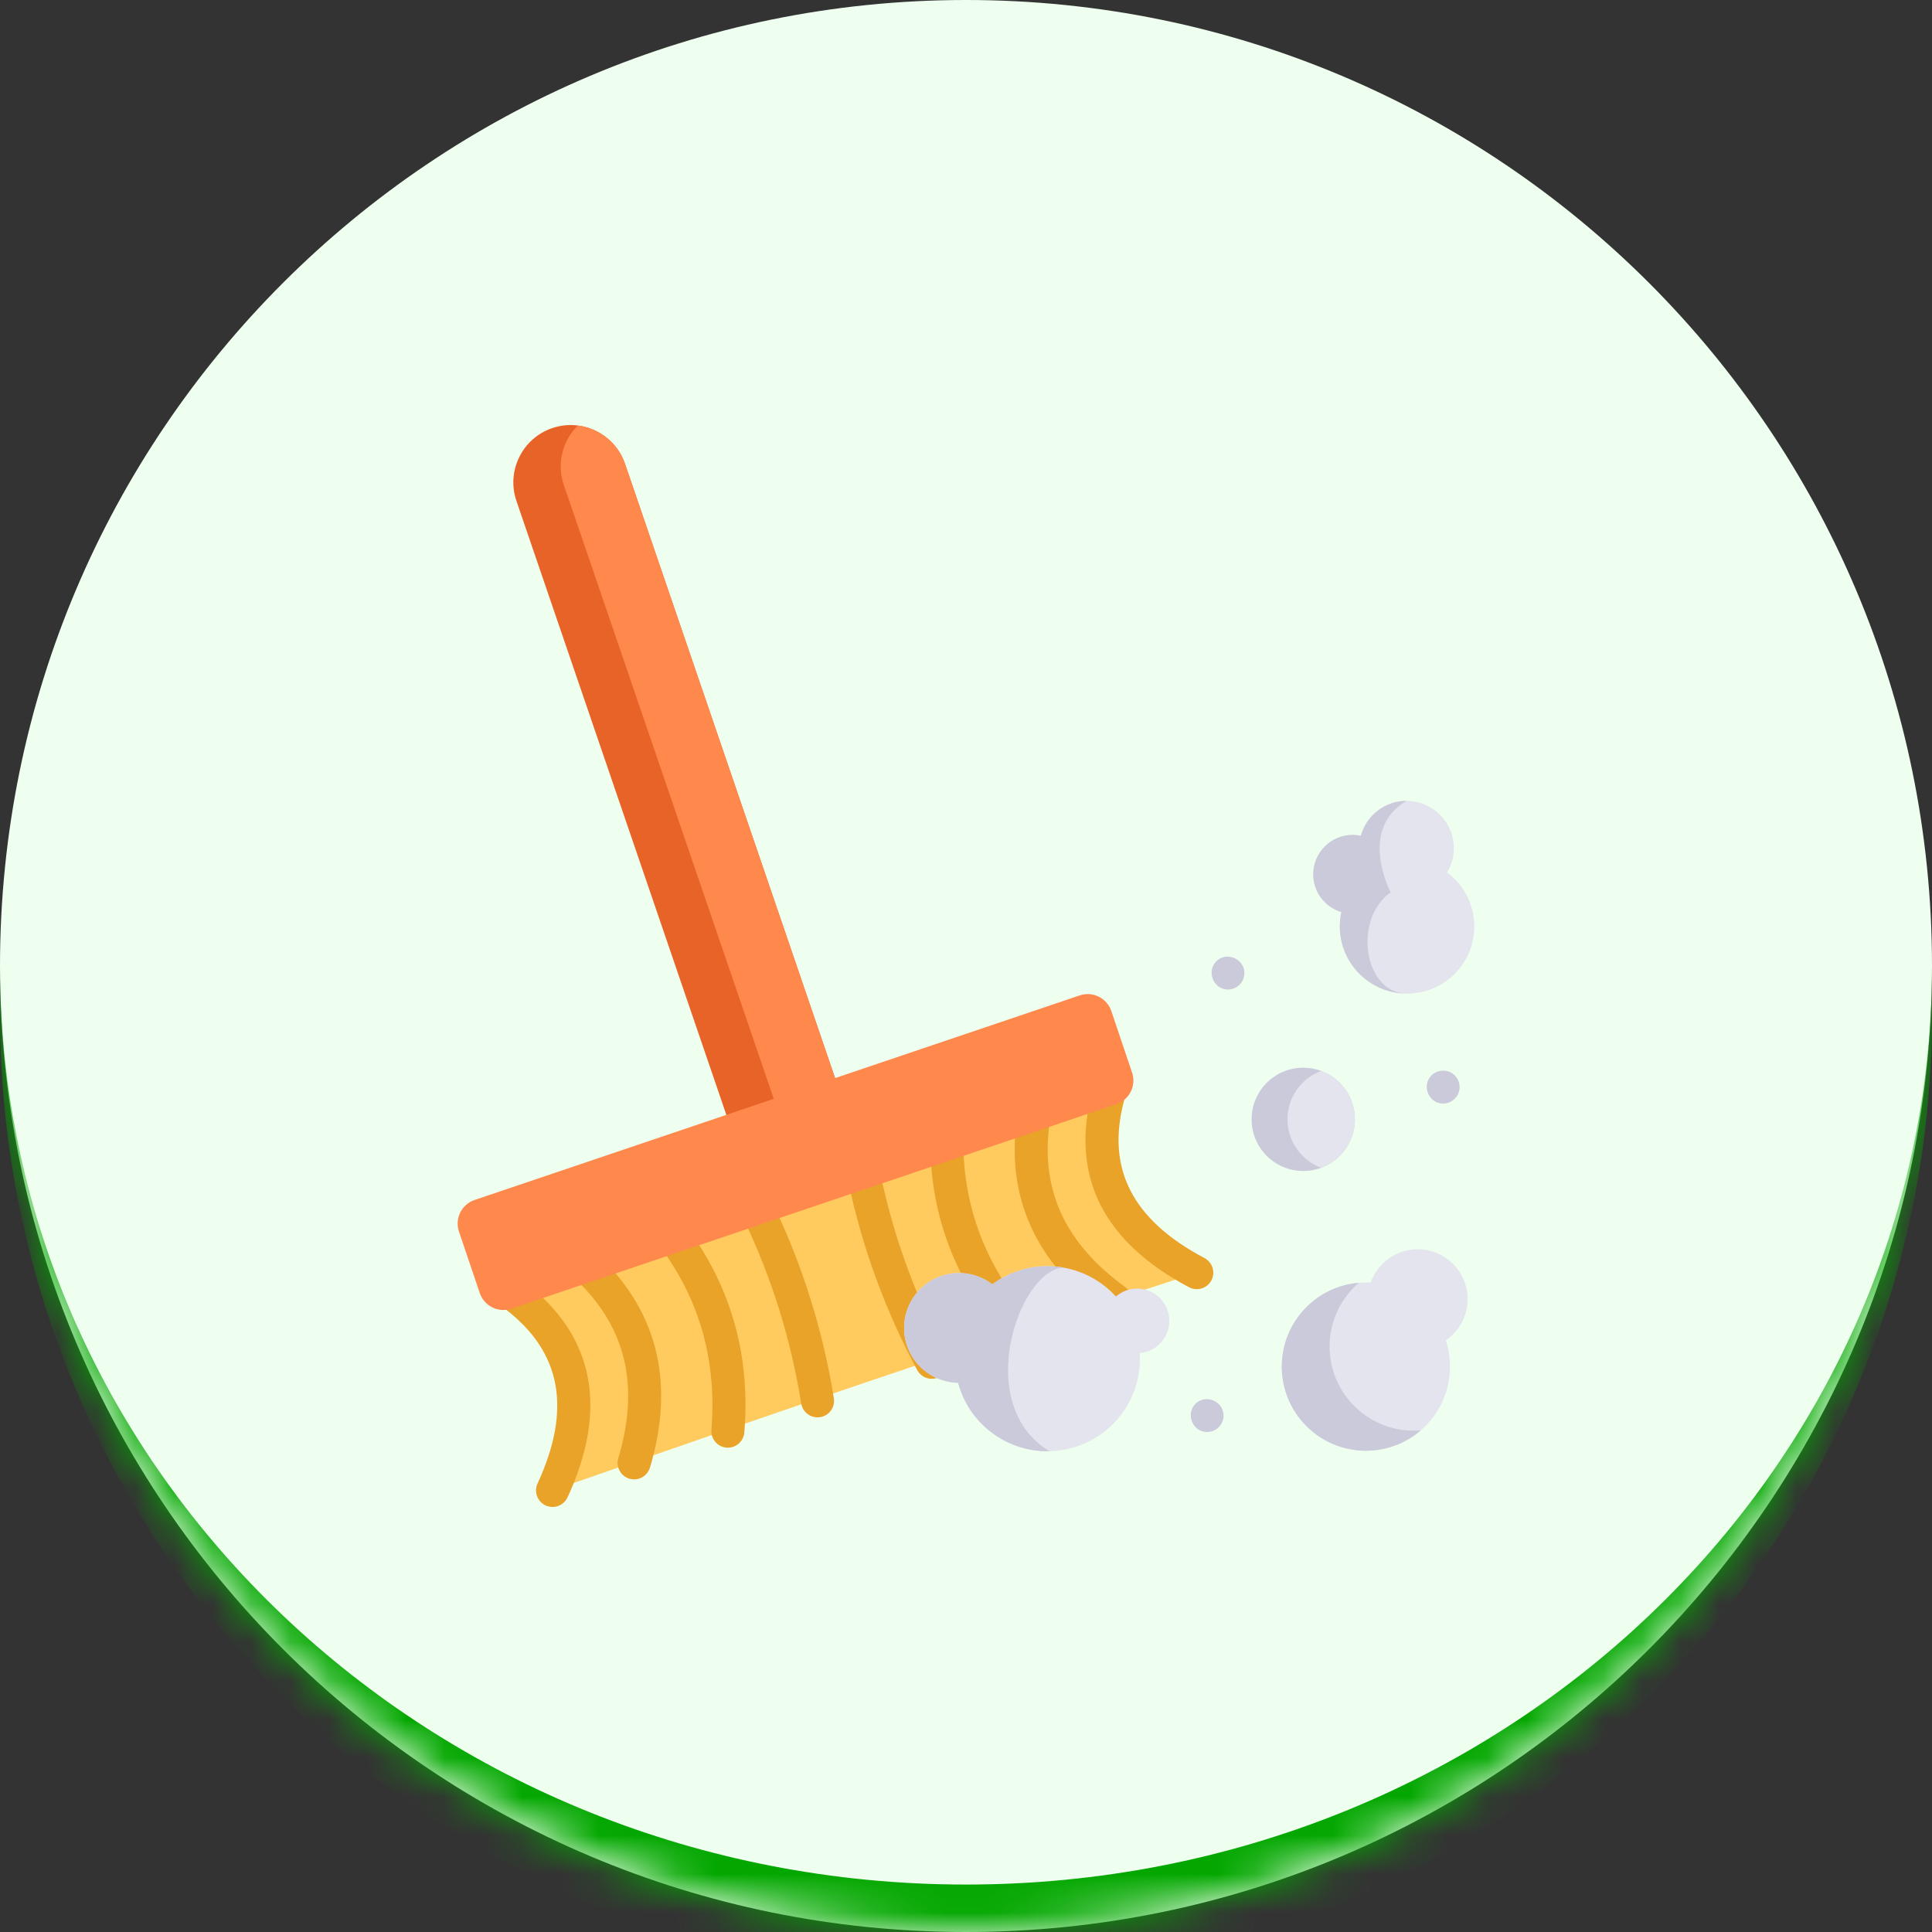 <svg width="50" height="50" viewBox="0 0 50 50" fill="none" xmlns="http://www.w3.org/2000/svg">
<rect x="0" y="0" width="50" height="50" fill="#333333" stroke="none"/>
<mask id="path-1-inside-1_588_883" fill="white">
<path d="M0 25C0 11.193 11.193 0 25 0C38.807 0 50 11.193 50 25C50 38.807 38.807 50 25 50C11.193 50 0 38.807 0 25Z"/>
</mask>
<path d="M0 25C0 11.193 11.193 0 25 0C38.807 0 50 11.193 50 25C50 38.807 38.807 50 25 50C11.193 50 0 38.807 0 25Z" fill="#EFFFEF"/>
<path d="M0 0H50H0ZM50 26.228C50 40.035 38.807 51.228 25 51.228C11.193 51.228 0 40.035 0 26.228V25C0 38.129 11.193 48.772 25 48.772C38.807 48.772 50 38.129 50 25V26.228ZM0 50V0V50ZM50 0V50V0Z" fill="#03A700" mask="url(#path-1-inside-1_588_883)"/>
<g clip-path="url(#clip0_588_883)">
<path d="M28.686 28.341C28.144 30.314 28.906 31.845 30.971 32.937C24.489 35.053 20.736 36.322 14.3 38.572C15.279 36.452 14.956 34.773 13.328 33.533" fill="#FFCA5E"/>
<path d="M21.72 28.217L20.133 28.754L18.906 29.169L13.364 12.961C13.101 12.184 13.518 11.341 14.295 11.078C14.515 11.004 14.74 10.984 14.955 11.012C15.502 11.081 15.989 11.453 16.177 12.009L21.72 28.217Z" fill="#E86328"/>
<path d="M21.72 28.217L20.133 28.754L14.59 12.546C14.402 11.989 14.563 11.398 14.956 11.012C15.502 11.081 15.99 11.453 16.178 12.009L21.72 28.217Z" fill="#FF884D"/>
<path d="M14.3 39C14.24 39 14.179 38.987 14.121 38.961C13.906 38.862 13.813 38.608 13.912 38.393C14.803 36.462 14.528 34.984 13.069 33.873C12.881 33.73 12.845 33.462 12.988 33.274C13.131 33.086 13.399 33.05 13.587 33.193C14.483 33.875 15.029 34.699 15.211 35.642C15.389 36.567 15.213 37.613 14.688 38.752C14.616 38.908 14.461 39 14.3 39Z" fill="#E8A328"/>
<path d="M30.972 33.364C30.905 33.364 30.837 33.348 30.773 33.314C29.665 32.729 28.89 32.004 28.47 31.16C28.043 30.301 27.977 29.314 28.275 28.228C28.338 28 28.573 27.866 28.8 27.929C29.028 27.991 29.162 28.227 29.099 28.454C28.614 30.223 29.292 31.565 31.172 32.559C31.381 32.669 31.461 32.928 31.351 33.136C31.274 33.281 31.126 33.364 30.972 33.364Z" fill="#E8A328"/>
<path d="M16.411 38.287C16.371 38.287 16.33 38.281 16.289 38.269C16.063 38.201 15.934 37.963 16.002 37.737C16.552 35.894 16.215 34.403 14.973 33.18C14.805 33.014 14.803 32.744 14.969 32.576C15.134 32.408 15.405 32.406 15.573 32.571C17.041 34.017 17.46 35.837 16.821 37.981C16.765 38.167 16.595 38.287 16.411 38.287Z" fill="#E8A328"/>
<path d="M18.837 37.466C18.826 37.466 18.814 37.465 18.802 37.465C18.567 37.445 18.392 37.239 18.411 37.004C18.552 35.276 18.132 33.717 17.161 32.37C17.023 32.178 17.066 31.911 17.258 31.773C17.449 31.635 17.716 31.678 17.854 31.87C18.947 33.387 19.421 35.138 19.263 37.074C19.244 37.297 19.057 37.466 18.837 37.466Z" fill="#E8A328"/>
<path d="M21.158 36.681C20.952 36.681 20.77 36.532 20.736 36.322C20.471 34.673 19.974 33.078 19.261 31.581C19.159 31.368 19.249 31.113 19.462 31.011C19.675 30.91 19.93 31 20.032 31.213C20.781 32.784 21.302 34.457 21.58 36.186C21.618 36.419 21.459 36.638 21.226 36.676C21.203 36.68 21.18 36.681 21.158 36.681Z" fill="#E8A328"/>
<path d="M37.982 33.621C37.982 32.908 37.404 32.33 36.691 32.33C36.127 32.33 35.649 32.691 35.472 33.194C35.431 33.192 35.391 33.19 35.349 33.19C34.147 33.19 33.172 34.165 33.172 35.368C33.172 36.57 34.147 37.545 35.349 37.545C36.552 37.545 37.526 36.57 37.526 35.368C37.526 35.13 37.488 34.902 37.418 34.688C37.758 34.456 37.982 34.064 37.982 33.621Z" fill="#E4E4EF"/>
<path d="M36.587 37.025C36.648 37.025 36.71 37.022 36.77 37.017C36.388 37.346 35.892 37.545 35.349 37.545C34.147 37.545 33.172 36.57 33.172 35.368C33.172 34.227 34.049 33.291 35.165 33.199C34.702 33.598 34.41 34.189 34.41 34.848C34.41 36.05 35.384 37.025 36.587 37.025Z" fill="#CACADB"/>
<path d="M35.064 28.968C35.064 29.543 34.701 30.034 34.191 30.223C34.047 30.276 33.89 30.305 33.727 30.305C32.989 30.305 32.391 29.707 32.391 28.968C32.391 28.231 32.989 27.632 33.727 27.632C33.89 27.632 34.047 27.661 34.191 27.715C34.701 27.904 35.064 28.394 35.064 28.968Z" fill="#CACADB"/>
<path d="M35.065 28.968C35.065 29.543 34.702 30.034 34.193 30.223C33.683 30.034 33.32 29.543 33.32 28.968C33.32 28.393 33.683 27.903 34.193 27.715C34.702 27.904 35.065 28.393 35.065 28.968Z" fill="#E4E4EF"/>
<path d="M38.155 23.975C38.155 24.936 37.376 25.715 36.415 25.715C35.454 25.715 34.674 24.936 34.674 23.975C34.674 23.848 34.688 23.724 34.714 23.604C34.294 23.479 33.986 23.089 33.986 22.627C33.986 22.063 34.443 21.607 35.007 21.607C35.08 21.607 35.151 21.615 35.219 21.63C35.361 21.109 35.835 20.726 36.401 20.726C37.077 20.726 37.626 21.275 37.626 21.952C37.626 22.18 37.562 22.394 37.452 22.578C37.879 22.895 38.155 23.403 38.155 23.975Z" fill="#E4E4EF"/>
<path d="M28.861 34.077C28.774 34.077 28.686 34.051 28.61 33.995C26.8 32.679 26.03 30.978 26.319 28.938C26.352 28.704 26.569 28.542 26.802 28.575C27.036 28.608 27.198 28.825 27.165 29.058C26.92 30.784 27.557 32.173 29.113 33.304C29.304 33.443 29.346 33.71 29.207 33.901C29.123 34.016 28.993 34.077 28.861 34.077Z" fill="#E8A328"/>
<path d="M26.434 34.898C26.317 34.898 26.201 34.85 26.116 34.757C24.815 33.314 24.13 31.635 24.078 29.766C24.072 29.53 24.258 29.333 24.494 29.327C24.73 29.321 24.926 29.506 24.933 29.742C24.979 31.402 25.59 32.897 26.751 34.184C26.909 34.36 26.895 34.63 26.72 34.788C26.638 34.861 26.536 34.898 26.434 34.898Z" fill="#E8A328"/>
<path d="M24.114 35.683C23.962 35.683 23.814 35.601 23.737 35.457C22.909 33.914 22.308 32.268 21.951 30.565C21.902 30.334 22.05 30.107 22.281 30.059C22.512 30.01 22.739 30.158 22.787 30.389C23.128 32.012 23.701 33.581 24.491 35.053C24.602 35.261 24.524 35.52 24.316 35.632C24.252 35.666 24.183 35.683 24.114 35.683Z" fill="#E8A328"/>
<path d="M29.497 35.016C29.564 36.076 28.915 37.088 27.859 37.437C27.628 37.513 27.394 37.553 27.163 37.558C26.137 37.583 25.173 36.941 24.834 35.917C24.819 35.873 24.806 35.83 24.795 35.787C24.208 35.776 23.666 35.401 23.471 34.813C23.224 34.069 23.628 33.265 24.373 33.019C24.836 32.865 25.321 32.963 25.682 33.239C25.881 33.092 26.106 32.972 26.354 32.89C26.741 32.762 27.137 32.738 27.512 32.803V32.804C28.037 32.894 28.52 33.158 28.88 33.554C29.027 33.427 29.218 33.349 29.427 33.349C29.889 33.349 30.263 33.723 30.263 34.184C30.263 34.622 29.926 34.98 29.497 35.016Z" fill="#E4E4EF"/>
<path d="M27.163 37.558C26.137 37.583 25.173 36.941 24.834 35.917C24.819 35.873 24.806 35.83 24.795 35.787C24.208 35.776 23.666 35.401 23.471 34.813C23.224 34.069 23.628 33.265 24.373 33.019C24.836 32.865 25.321 32.963 25.682 33.239C25.881 33.092 26.106 32.972 26.354 32.89C26.741 32.762 27.137 32.738 27.512 32.803V32.804C26.354 32.89 25.165 36.366 27.163 37.558Z" fill="#CACADB"/>
<path d="M37.348 28.561C36.971 28.561 36.78 28.086 37.051 27.826C37.189 27.694 37.404 27.669 37.568 27.767C37.714 27.855 37.795 28.026 37.771 28.195C37.74 28.402 37.557 28.561 37.348 28.561Z" fill="#CACADB"/>
<path d="M31.239 37.061C30.859 37.061 30.671 36.577 30.95 36.319C31.226 36.066 31.684 36.281 31.666 36.654C31.656 36.879 31.464 37.061 31.239 37.061Z" fill="#CACADB"/>
<path d="M31.778 25.609C31.381 25.609 31.202 25.088 31.516 24.845C31.82 24.609 32.27 24.881 32.198 25.261C32.16 25.46 31.982 25.609 31.778 25.609Z" fill="#CACADB"/>
<path d="M36.415 25.715C35.454 25.715 34.674 24.936 34.674 23.975C34.674 23.848 34.688 23.724 34.714 23.604C34.294 23.479 33.986 23.089 33.986 22.627C33.986 22.063 34.443 21.607 35.007 21.607C35.08 21.607 35.151 21.615 35.219 21.63C35.361 21.109 35.835 20.726 36.401 20.726C35.126 21.477 35.992 23.094 35.992 23.094C35.002 23.787 35.299 25.715 36.415 25.715Z" fill="#CACADB"/>
<path d="M27.942 25.761L12.283 31.055C11.945 31.169 11.764 31.535 11.878 31.873L12.416 33.464C12.53 33.801 12.896 33.983 13.234 33.868L28.894 28.575C29.231 28.461 29.412 28.094 29.298 27.757L28.761 26.166C28.646 25.828 28.28 25.647 27.942 25.761Z" fill="#FF884D"/>
</g>
<defs>
<clipPath id="clip0_588_883">
<rect width="28" height="28" fill="white" transform="translate(11 11)"/>
</clipPath>
</defs>
</svg>
